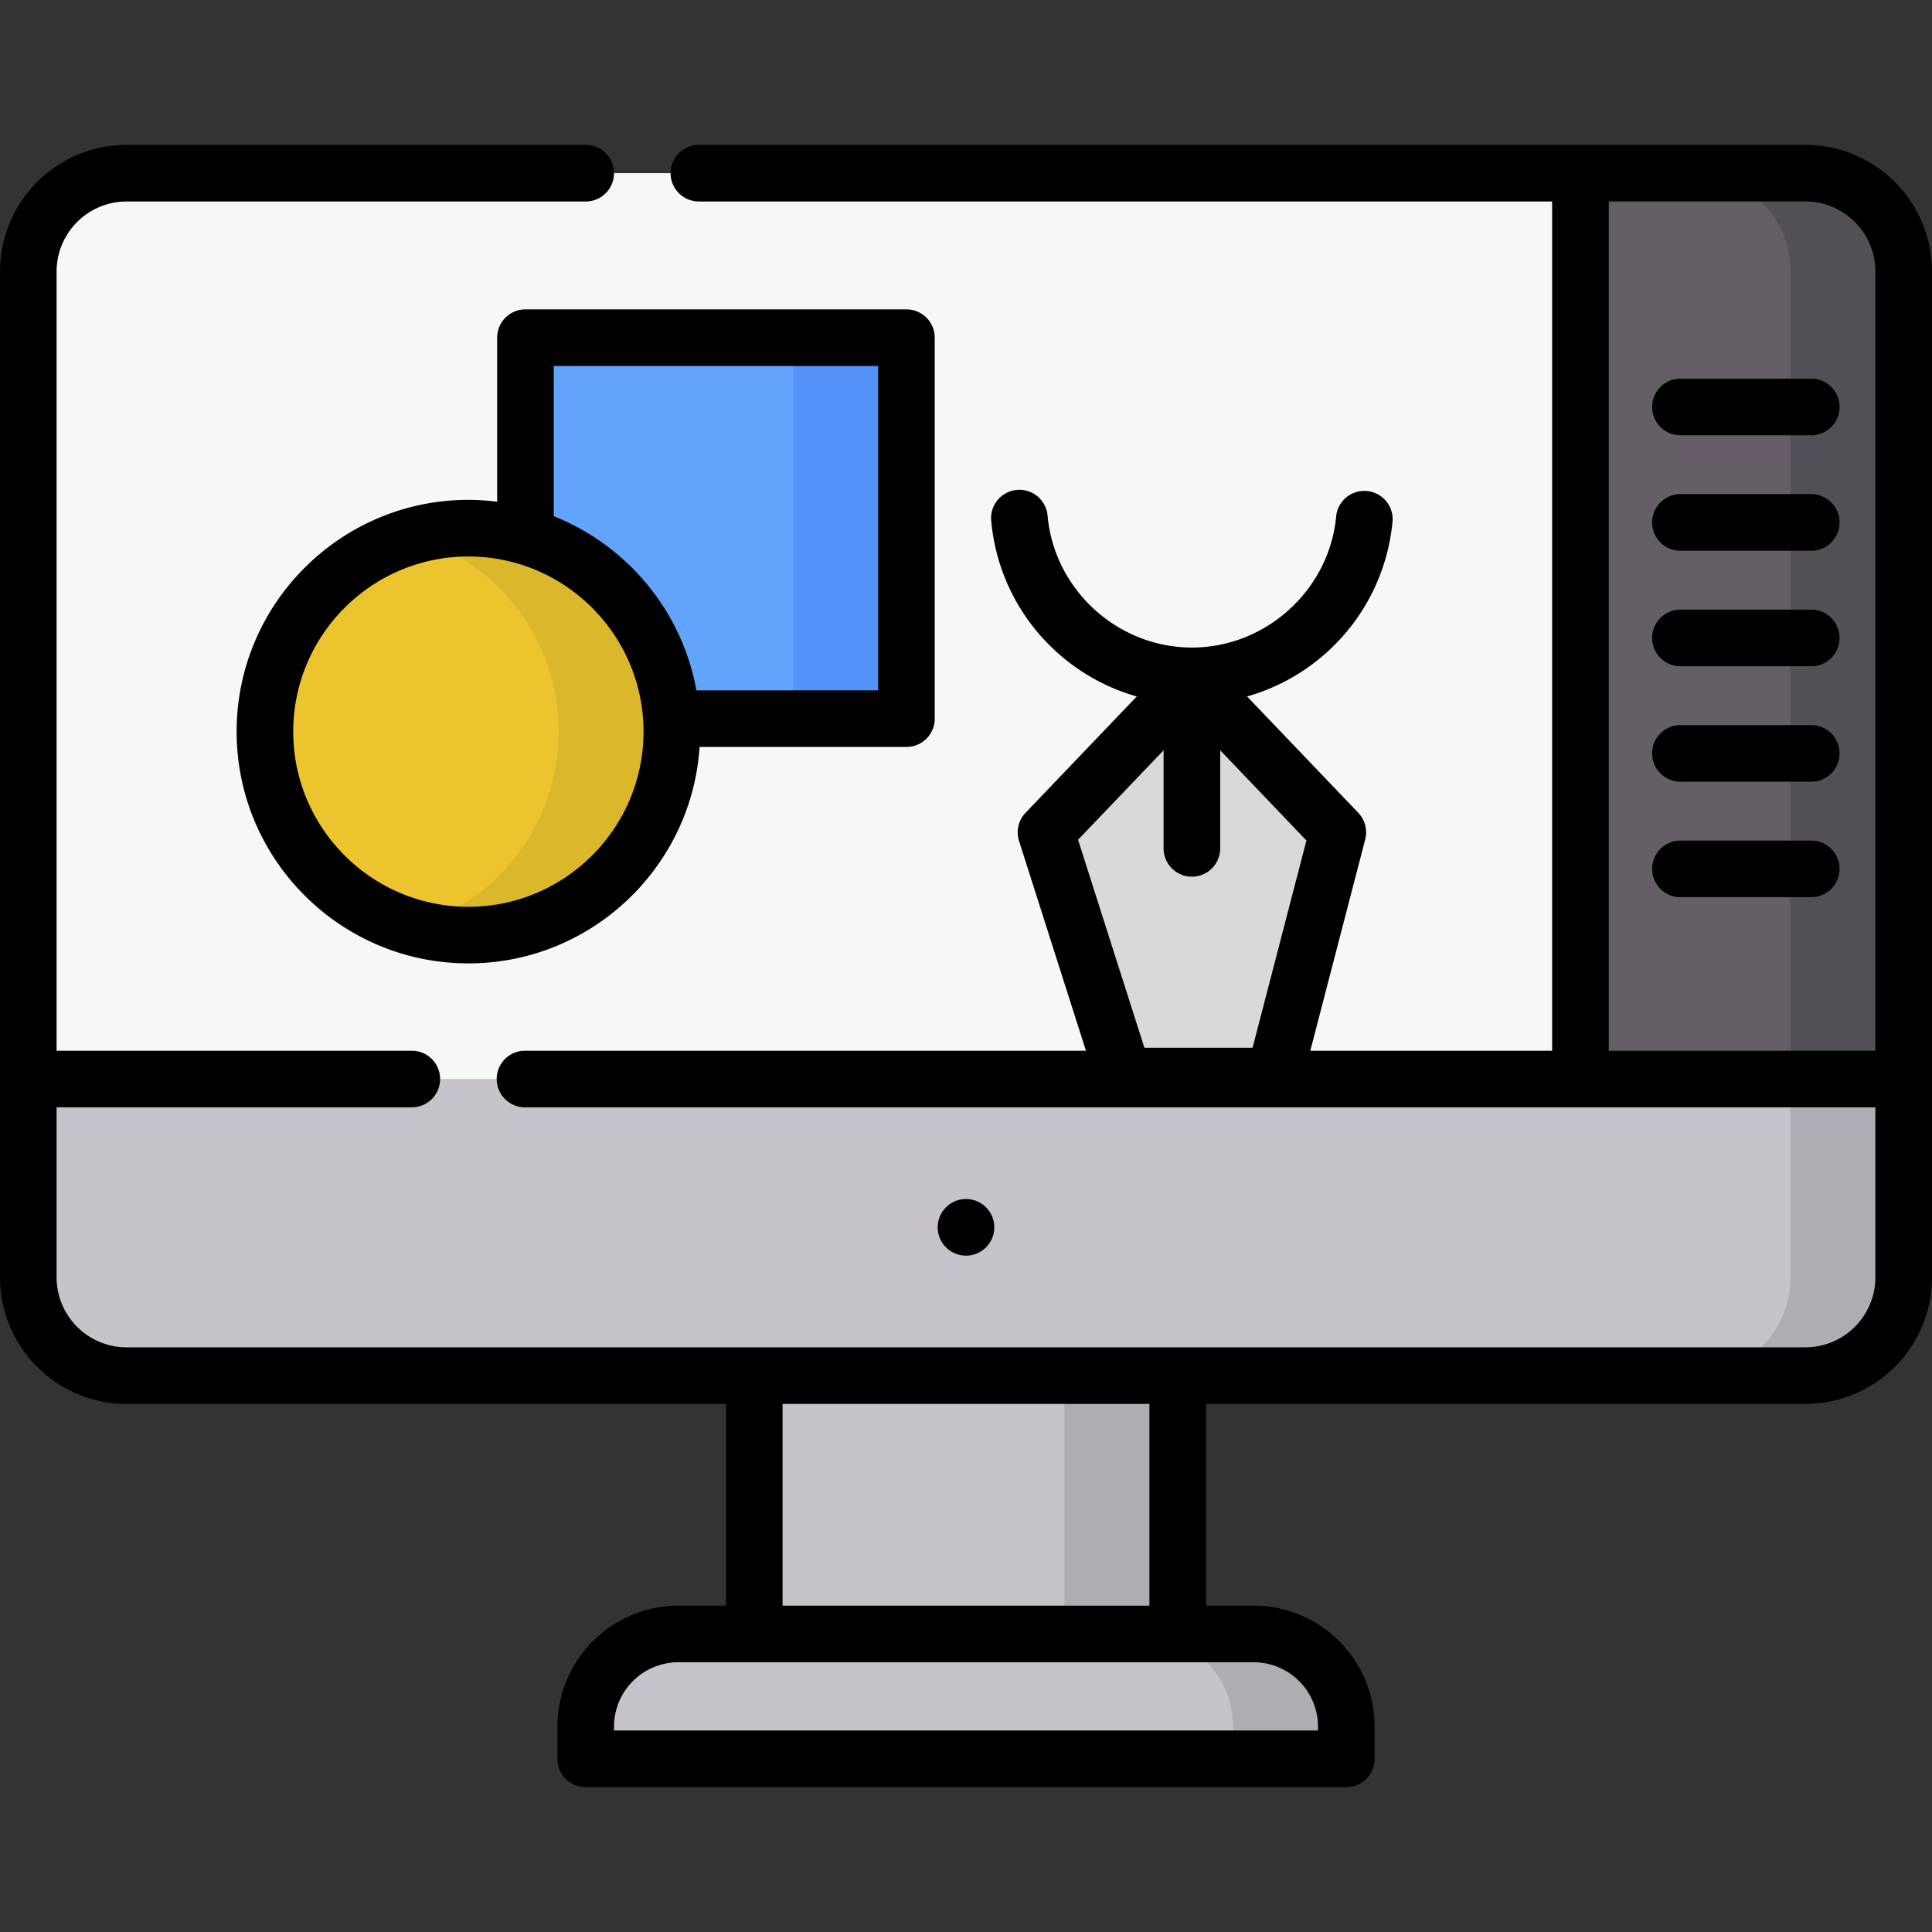 <svg width="96" height="96" fill="none" xmlns="http://www.w3.org/2000/svg"><rect width="100%" height="100%" fill="#333333" stroke="none"/><path d="M89.71 68.355H6.29a4.884 4.884 0 0 1-4.884-4.884V13.489a4.884 4.884 0 0 1 4.885-4.885h83.418a4.884 4.884 0 0 1 4.885 4.885V63.47a4.884 4.884 0 0 1-4.884 4.884z" fill="#F7F7F7"/><path d="M37.48 68.355h21.041V81.19h-21.04V68.355z" fill="#C8C3CA"/><path d="M52.895 68.355h5.624V81.19h-5.624V68.355z" fill="#B1ABB4"/><path d="M62.292 81.19H33.705a4.604 4.604 0 0 0-4.603 4.603v1.602h37.794v-1.602a4.604 4.604 0 0 0-4.604-4.603z" fill="#C8C3CA"/><path d="M62.293 81.19h-5.625a4.604 4.604 0 0 1 4.604 4.603v1.602h5.625v-1.602a4.604 4.604 0 0 0-4.604-4.603z" fill="#B1ABB4"/><path d="M89.708 8.604H78.531v59.75h11.177a4.884 4.884 0 0 0 4.885-4.883V13.489a4.885 4.885 0 0 0-4.885-4.885z" fill="#655E67"/><path d="M89.71 8.604h-5.624a4.884 4.884 0 0 1 4.884 4.885V63.47a4.884 4.884 0 0 1-4.884 4.884h5.625a4.884 4.884 0 0 0 4.884-4.884V13.489a4.885 4.885 0 0 0-4.884-4.885z" fill="#544F56"/><path d="M1.406 53.617v9.854a4.884 4.884 0 0 0 4.885 4.884h83.418a4.884 4.884 0 0 0 4.885-4.884v-9.854H1.406z" fill="#C8C3CA"/><path d="M88.97 53.617v9.854a4.884 4.884 0 0 1-4.884 4.884h5.625a4.884 4.884 0 0 0 4.884-4.884v-9.854H88.97z" fill="#B1ABB4"/><path d="M26.11 16.779h18.93v18.93H26.11V16.78z" fill="#62A4FB"/><path d="M39.418 16.779h5.625v18.93h-5.625V16.78z" fill="#5392F9"/><path d="M63.33 53.47h-7.49L51.976 41.36l7.25-7.583 7.25 7.583-3.148 12.112z" fill="#D9D9D9"/><path d="M23.274 46.464c5.583 0 10.11-4.526 10.11-10.11 0-5.583-4.527-10.11-10.11-10.11-5.584 0-10.11 4.527-10.11 10.11 0 5.584 4.526 10.11 10.11 10.11z" fill="#ECC52E"/><path d="M23.273 26.244c-.976 0-1.919.142-2.812.4 4.214 1.219 7.297 5.103 7.297 9.71 0 4.607-3.083 8.492-7.297 9.71.893.259 1.836.4 2.812.4 5.584 0 10.11-4.526 10.11-10.11 0-5.583-4.526-10.11-10.11-10.11z" fill="#DBB72B"/><path d="M48 62.392a1.406 1.406 0 1 0 0-2.813 1.406 1.406 0 0 0 0 2.813z" fill="#000"/><path d="M89.71 7.198H34.727a1.406 1.406 0 1 0 0 2.813h42.398v42.2H65.108l2.728-10.499a1.406 1.406 0 0 0-.344-1.325l-5.526-5.78a9.985 9.985 0 0 0 4.036-2.26 9.983 9.983 0 0 0 3.196-6.475 1.407 1.407 0 0 0-2.801-.249c-.327 3.675-3.477 6.553-7.172 6.553-3.696 0-6.846-2.88-7.171-6.555a1.406 1.406 0 1 0-2.802.248 9.983 9.983 0 0 0 3.196 6.477 9.987 9.987 0 0 0 4.037 2.261l-5.526 5.78c-.356.372-.48.908-.324 1.399L53.96 52.21H26.087a1.406 1.406 0 1 0 0 2.813h67.1v8.448a3.482 3.482 0 0 1-3.478 3.478H6.291a3.482 3.482 0 0 1-3.479-3.478v-8.448h17.65a1.406 1.406 0 1 0 0-2.813H2.812V13.49a3.482 3.482 0 0 1 3.479-3.478h22.812a1.406 1.406 0 1 0 0-2.813H6.29A6.298 6.298 0 0 0 0 13.488v49.983a6.298 6.298 0 0 0 6.29 6.29h29.784v10.023h-2.367a6.017 6.017 0 0 0-6.01 6.01v1.601c0 .777.629 1.407 1.406 1.407h37.794c.777 0 1.407-.63 1.407-1.407v-1.601a6.017 6.017 0 0 0-6.01-6.01h-2.367V69.76h29.782A6.298 6.298 0 0 0 96 63.471V13.489a6.298 6.298 0 0 0-6.29-6.29zM57.818 37.282v4.873a1.406 1.406 0 1 0 2.813 0v-4.873l4.285 4.482-2.677 10.3h-5.374l-3.297-10.337 4.25-4.445zm7.672 48.512v.195H30.51v-.195a3.201 3.201 0 0 1 3.197-3.198h28.588a3.201 3.201 0 0 1 3.197 3.198zm-8.377-6.01H38.886V69.76h18.228v10.023zM79.939 10.01h9.77a3.482 3.482 0 0 1 3.478 3.478V52.21H79.94v-42.2z" fill="#000"/><path d="M24.704 16.779v8.151a11.576 11.576 0 0 0-1.43-.092c-6.35 0-11.516 5.166-11.516 11.516S16.924 47.87 23.274 47.87c6.093 0 11.094-4.758 11.488-10.754H45.04c.777 0 1.406-.63 1.406-1.406V16.779c0-.777-.63-1.406-1.406-1.406H26.11c-.777 0-1.406.63-1.406 1.406zm-1.43 28.279c-4.8 0-8.704-3.905-8.704-8.704 0-4.8 3.905-8.703 8.704-8.703 4.799 0 8.703 3.904 8.703 8.703 0 4.8-3.904 8.704-8.703 8.704zm20.36-26.873v16.119h-9.03c-.714-3.95-3.446-7.204-7.088-8.653v-7.466h16.119zM90 18.816h-6.5a1.406 1.406 0 1 0 0 2.813H90a1.406 1.406 0 1 0 0-2.813zM90 24.554h-6.5a1.406 1.406 0 1 0 0 2.813H90a1.406 1.406 0 1 0 0-2.813zM90 30.292h-6.5a1.406 1.406 0 1 0 0 2.813H90a1.406 1.406 0 1 0 0-2.813zM90 36.03h-6.5a1.406 1.406 0 1 0 0 2.813H90a1.406 1.406 0 1 0 0-2.813zM90 41.768h-6.5a1.406 1.406 0 1 0 0 2.812H90a1.406 1.406 0 1 0 0-2.812z" fill="#000"/></svg>